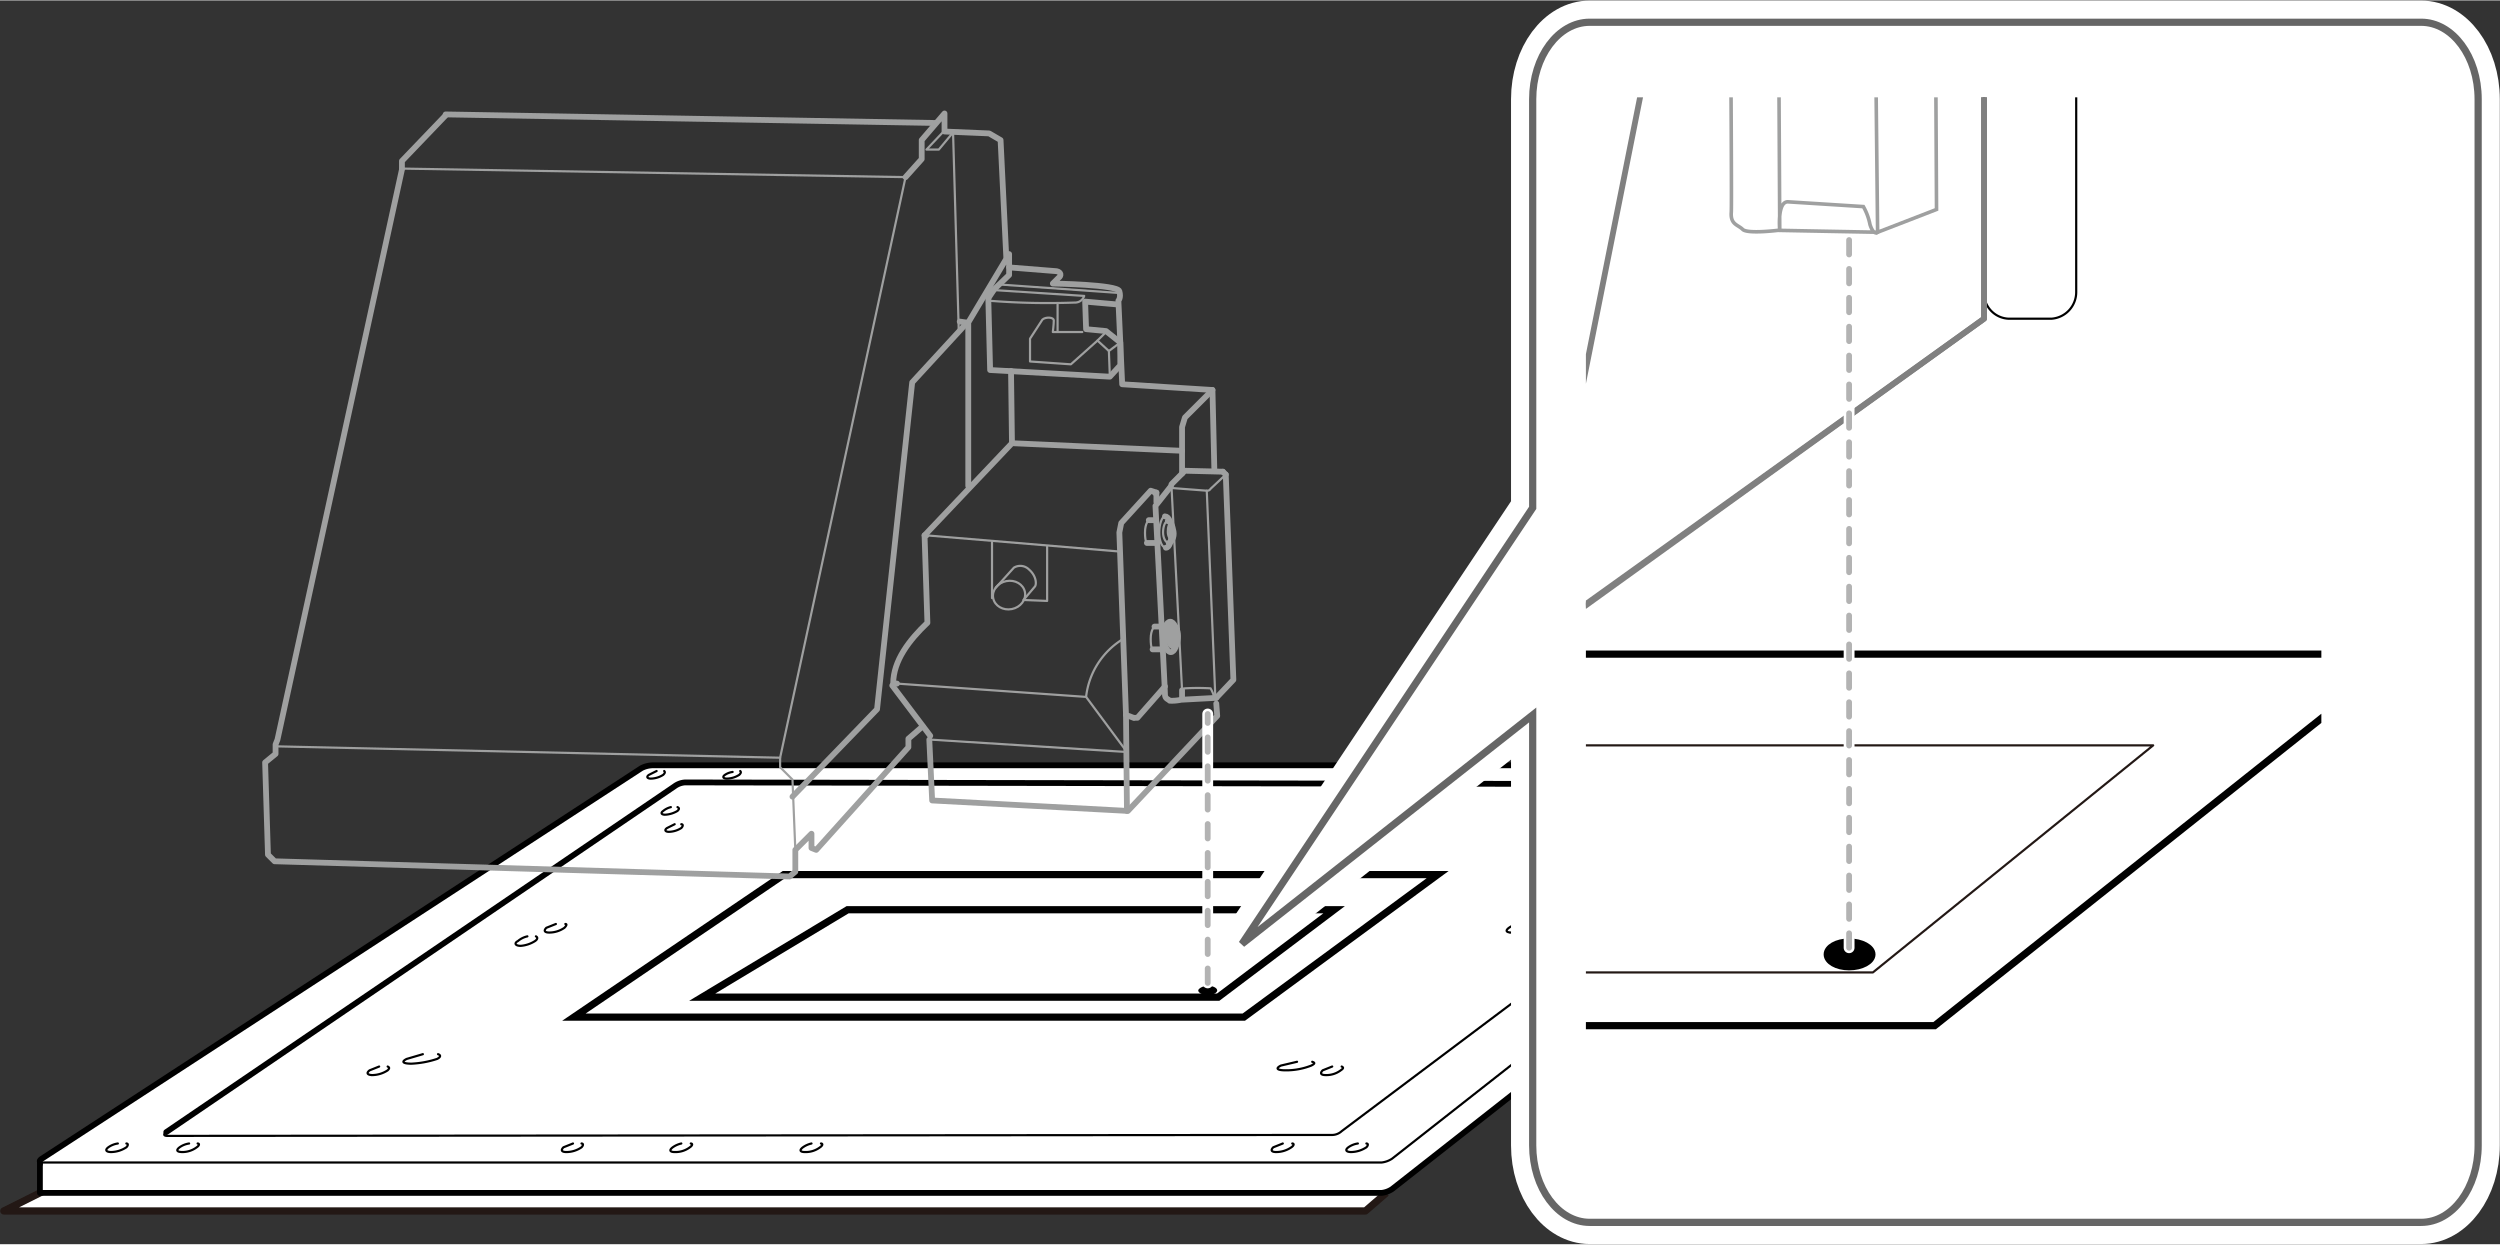 <svg xmlns="http://www.w3.org/2000/svg" xmlns:xlink="http://www.w3.org/1999/xlink" width="92.8mm" height="46.2mm" viewBox="0 0 263.1 130.9"><rect x="0" y="0" width="263.1" height="130.9" fill="#333333" stroke="none"/><defs><style>.cls-1,.cls-10,.cls-11,.cls-13,.cls-14,.cls-17,.cls-18,.cls-20,.cls-21,.cls-5,.cls-6,.cls-7,.cls-8,.cls-9{fill:none;}.cls-12,.cls-16,.cls-2,.cls-22,.cls-23,.cls-3,.cls-4{fill:#fff;}.cls-16,.cls-2{stroke:#231815;}.cls-10,.cls-11,.cls-13,.cls-16,.cls-18,.cls-2,.cls-20,.cls-21,.cls-3,.cls-7{stroke-linejoin:round;}.cls-14,.cls-19,.cls-2,.cls-8{stroke-width:0.76px;}.cls-19,.cls-3,.cls-4,.cls-5,.cls-6,.cls-7,.cls-8,.cls-9{stroke:#000;}.cls-10,.cls-11,.cls-13,.cls-16,.cls-18,.cls-20,.cls-21,.cls-3,.cls-7,.cls-9{stroke-linecap:round;}.cls-18,.cls-21,.cls-3,.cls-5,.cls-7{stroke-width:0.61px;}.cls-16,.cls-17,.cls-23,.cls-4,.cls-6,.cls-9{stroke-width:0.23px;}.cls-10,.cls-11,.cls-22,.cls-23{stroke:#9fa0a0;}.cls-10{stroke-width:0.61px;}.cls-11{stroke-width:0.23px;}.cls-13,.cls-20{stroke:#fff;}.cls-13{stroke-width:4.56px;}.cls-14{stroke:#666;}.cls-15{clip-path:url(#clip-path);}.cls-17,.cls-18{stroke:gray;}.cls-20{stroke-width:1.14px;}.cls-21{stroke:#b3b3b3;stroke-dasharray:1.52;}.cls-22{stroke-width:0.38px;}</style><clipPath id="clip-path"><rect class="cls-1" x="166.9" y="10.2" width="77.4" height="100.56"/></clipPath></defs><g id="オブジェクト"><polyline class="cls-2" points="4.8 125.2 0.4 127.4 143.7 127.4 145.9 125.5"/><path class="cls-3" d="M198.9,80.5,68.7,83.8a2.7,2.7,0,0,0-1.2.3L4.2,122.2v3.3H145.4a2.5,2.5,0,0,0,1.1-.4l52.2-41,.2-.2Z"/><path class="cls-4" d="M68.7,80.5a2.7,2.7,0,0,0-1.2.3L4.4,121.9c-.3.2-.3.4.1.4H145.4a2.5,2.5,0,0,0,1.1-.4l52.2-41c.3-.3.2-.4-.1-.4Z"/><path class="cls-5" d="M198.7,80.9c.3-.3.2-.4-.1-.4H68.7a2.7,2.7,0,0,0-1.2.3L4.4,121.9c-.3.2-.3.4.1.4"/><path class="cls-6" d="M17.6,119.5c-.4,0-.4-.2-.1-.4L71,82.7a2.1,2.1,0,0,1,1.1-.4l117.2.2c.3,0,.4.1.1.3L141.2,119a1.5,1.5,0,0,1-1.1.4Z"/><path class="cls-7" d="M17.5,119.1,71,82.7a2.1,2.1,0,0,1,1.1-.4l117.2.2"/><polygon class="cls-8" points="82.5 92 60.4 107 130.9 107 151.3 92 82.5 92"/><path class="cls-9" d="M12.4,120.3a2.3,2.3,0,0,0-1,.4c-.4.3-.2.5.3.5a3,3,0,0,0,1.6-.5c.2-.2.2-.4,0-.4"/><path class="cls-9" d="M142.9,120.3a2.3,2.3,0,0,0-1,.4c-.4.3-.2.5.3.5a3,3,0,0,0,1.6-.5c.2-.2.2-.4,0-.4"/><path class="cls-9" d="M140.2,112.2l-1,.4c-.3.3-.2.5.3.5a2.5,2.5,0,0,0,1.6-.5c.3-.2.3-.3.1-.4"/><path class="cls-9" d="M136.5,111.7l-1.7.4c-.6.3-.4.5.5.5a7.2,7.2,0,0,0,2.7-.5c.4-.2.4-.3.1-.4"/><path class="cls-9" d="M44.5,110.9l-1.7.5c-.6.3-.4.5.5.5a10,10,0,0,0,2.7-.5c.4-.2.4-.4.1-.5"/><path class="cls-9" d="M173.7,97l-1,.4c-.4.3-.2.5.3.5a3,3,0,0,0,1.6-.5c.2-.2.2-.3,0-.4"/><path class="cls-9" d="M161,98.5l-1,.5c-.3.2-.2.5.3.5a3.8,3.8,0,0,0,1.6-.5c.3-.2.3-.4.1-.5"/><path class="cls-9" d="M159.8,97.2a2.3,2.3,0,0,0-1,.4c-.4.3-.3.5.3.5a3,3,0,0,0,1.6-.5c.2-.2.2-.4,0-.4"/><path class="cls-9" d="M39.9,112.2l-1,.4c-.4.3-.2.5.3.5a3,3,0,0,0,1.6-.5c.2-.2.2-.3,0-.4"/><path class="cls-9" d="M71.7,120.3a2.5,2.5,0,0,0-.9.4c-.4.3-.3.5.2.5a2.5,2.5,0,0,0,1.6-.5c.3-.2.3-.4.1-.4"/><path class="cls-9" d="M85.4,120.3a2.5,2.5,0,0,0-.9.4c-.4.3-.3.5.2.5a2.5,2.5,0,0,0,1.6-.5c.3-.2.3-.4.1-.4"/><path class="cls-9" d="M60.3,120.3l-1,.4c-.3.3-.2.5.3.5a2.8,2.8,0,0,0,1.6-.5c.2-.2.2-.4,0-.4"/><path class="cls-9" d="M19.9,120.3a2.3,2.3,0,0,0-1,.4c-.4.3-.3.5.3.5a2.5,2.5,0,0,0,1.5-.5c.3-.2.3-.4.1-.4"/><path class="cls-9" d="M135,120.3l-1,.4c-.3.3-.2.5.3.5a2.8,2.8,0,0,0,1.6-.5c.3-.2.3-.4.1-.4"/><path class="cls-9" d="M194.1,81.1l-.8.4c-.3.2-.2.4.2.4a2.8,2.8,0,0,0,1.3-.4c.2-.2.2-.3,0-.4"/><path class="cls-9" d="M69.1,81.1l-.8.4c-.3.2-.2.4.2.4a2.5,2.5,0,0,0,1.3-.4c.2-.2.2-.3.1-.4"/><path class="cls-9" d="M176.1,84.9a2,2,0,0,0-.8.4c-.3.2-.2.4.2.4a2.2,2.2,0,0,0,1.3-.4c.2-.2.2-.3.1-.4"/><path class="cls-9" d="M172.3,86.7c-.3.1-.7.2-.8.4s-.3.4.2.4a2.8,2.8,0,0,0,1.3-.4c.2-.2.2-.4,0-.4"/><path class="cls-9" d="M55.5,98.5a2.3,2.3,0,0,0-1,.5c-.4.2-.3.5.3.5a3.3,3.3,0,0,0,1.5-.5c.3-.2.3-.4.1-.5"/><path class="cls-9" d="M58.5,97.2l-1,.4c-.3.3-.2.5.3.5a2.8,2.8,0,0,0,1.6-.5c.2-.2.3-.4.1-.4"/><path class="cls-9" d="M70.6,84.9a2,2,0,0,0-.8.4c-.3.2-.2.4.2.4a2.8,2.8,0,0,0,1.3-.4c.2-.2.2-.3,0-.4"/><path class="cls-9" d="M71,86.7l-.8.4c-.3.2-.2.4.2.4a2.5,2.5,0,0,0,1.3-.4c.2-.2.2-.4,0-.4"/><path class="cls-9" d="M187,81.2a1.9,1.9,0,0,0-.8.3c-.3.2-.2.4.2.4a2.8,2.8,0,0,0,1.3-.4c.2-.2.2-.3,0-.4"/><path class="cls-9" d="M77.1,81.2a1.9,1.9,0,0,0-.8.3c-.3.2-.2.4.2.4a2.5,2.5,0,0,0,1.3-.4c.2-.2.2-.3.1-.4"/><polygon class="cls-8" points="140.4 95.7 89.2 95.7 73.9 104.9 128.2 104.9 140.4 95.7"/><path d="M128.1,104.2c0,.2-.4.5-1,.5s-1-.3-1-.5.5-.5,1-.5S128.1,103.9,128.1,104.2Z"/><polyline class="cls-2" points="198.9 84 202.7 81.1 198.9 81.2"/></g><g id="レイヤー_5" data-name="レイヤー 5"><path class="cls-10" d="M128,73.4l-3.7.2a4.5,4.5,0,0,1-1.2.1c-.2-.2-.5-.2-.5-.7s-1-19.8-1-19.8l1.5-1.9"/><path class="cls-11" d="M124.4,73.3v.3s-.2-1.2.3-1.2a24,24,0,0,1,2.7,0,3.7,3.7,0,0,1,.4,1"/><line class="cls-10" x1="124.4" y1="72.6" x2="124.4" y2="73.3"/><line class="cls-11" x1="123.3" y1="51.4" x2="124.4" y2="72.6"/><line class="cls-11" x1="127.9" y1="73.3" x2="127" y2="51.6"/><polyline class="cls-10" points="129 49.9 129.8 71.5 128 73.4 127.9 73.3"/><path class="cls-11" d="M122.7,57.6c-.4,0-.7-.7-.7-1.6s.3-1.7.6-1.7"/><path class="cls-10" d="M122.6,54.3c.4,0,.7.7.7,1.6s-.2,1.7-.6,1.7"/><path class="cls-11" d="M123,57.1h0c-.3,0-.6-.5-.6-1.1s.2-1.2.5-1.2"/><path class="cls-10" d="M122.9,54.8c.3,0,.5.5.6,1.1s-.2,1.1-.5,1.2"/><path class="cls-11" d="M123.3,56.7c-.2,0-.4-.3-.4-.8s.1-.8.3-.8"/><ellipse class="cls-10" cx="123.2" cy="66.9" rx="0.7" ry="1.6" transform="translate(-1.5 2.9) rotate(-1.3)"/><ellipse class="cls-10" cx="123.5" cy="66.9" rx="0.5" ry="1.1" transform="translate(-1.4 2.6) rotate(-1.2)"/><path class="cls-10" d="M123.8,67.6c-.2.1-.4-.3-.4-.7s.2-.8.4-.8"/><path class="cls-11" d="M129,49.9l-1.6,1.5a.4.4,0,0,1-.4.2l-3.9-.3h0"/><line class="cls-10" x1="128.7" y1="49.6" x2="129" y2="49.9"/><polyline class="cls-10" points="123.2 51.2 123.3 50.9 124.7 49.5 128.7 49.6 128.7 49.6"/><polyline class="cls-11" points="117.9 36 116.7 36.9 116.8 39.6"/><line class="cls-11" x1="115.5" y1="35.8" x2="116.7" y2="36.9"/><line class="cls-11" x1="111.3" y1="32" x2="111.3" y2="34.8"/><path class="cls-10" d="M119.4,75.5h.3l2.9-3.3"/><polyline class="cls-10" points="121.7 52.8 121.7 51.8 121.6 51.9"/><line class="cls-11" x1="97.5" y1="56.3" x2="117.8" y2="58"/><polyline class="cls-10" points="124.4 47.4 106.5 46.6 97.3 56.3 97.5 56.3"/><polyline class="cls-10" points="97.8 77.8 98.1 84.2 118.7 85.3 128.1 75.3 128 74"/><path class="cls-11" d="M94.4,71.9l19.9,1.4a8.2,8.2,0,0,1,3.9-6.1"/><path class="cls-10" d="M97.3,56.3l.3,9.2c-1.9,1.8-3.6,4-3.6,6.4h.4"/><path class="cls-10" d="M127.8,49.5l-.2-8.5-9.5-.6-.4-8.8s.3-.3.1-1-7-.8-7-.8l.6-.6c.3-.2.3-.6-.2-.7l-5-.4V26.7l-4.3,7.2V51.1"/><polyline class="cls-10" points="127.6 41 124.7 43.9 124.4 44.9 124.4 49.8"/><line class="cls-10" x1="106.4" y1="39" x2="106.5" y2="46.6"/><polyline class="cls-10" points="117.6 32 114.2 31.7 114.3 34.6 116.4 34.8 117.9 36 117.9 38.4 116.8 39.6 104.2 38.9 104 31 106.2 28.9 106.2 28.1"/><line class="cls-11" x1="117.9" y1="30.8" x2="105.2" y2="29.9"/><path class="cls-11" d="M116.3,35l-.8.8-2.8,2.5-4.3-.3V35.6l1.3-2c.3-.3,1.2-.3,1.2.1s-.1,1.2-.1,1.2h3.1"/><path class="cls-11" d="M104,31.6a77.5,77.5,0,0,0,9.1.2,1,1,0,0,0,1-.7l-9.3-.6-.6.9"/><ellipse class="cls-11" cx="106.2" cy="62.6" rx="1.7" ry="1.5" transform="translate(-10 21.4) rotate(-11)"/><line class="cls-11" x1="104.4" y1="57" x2="104.4" y2="62.9"/><polyline class="cls-11" points="110.2 57.5 110.2 63.2 107.7 63.1"/><path class="cls-11" d="M104.8,61.8l1.9-2.1a1.3,1.3,0,0,1,1.6.2c.8.7.8,1.6.6,1.8L107.8,63"/><polyline class="cls-10" points="119.3 75.5 118.5 75.2 117.8 56 118 55 121.1 51.6 121.7 51.8"/><line class="cls-10" x1="120.7" y1="57.1" x2="121.8" y2="57.1"/><path class="cls-11" d="M120.9,54.7s-.4.3-.4,1.3.2,1.1.2,1.1"/><line class="cls-10" x1="121.5" y1="54.7" x2="120.9" y2="54.7"/><line class="cls-10" x1="121.3" y1="68.3" x2="122.4" y2="68.3"/><path class="cls-11" d="M121.5,65.9s-.4.3-.4,1.3.2,1.1.2,1.1"/><line class="cls-10" x1="122.1" y1="65.9" x2="121.5" y2="65.9"/><path class="cls-11" d="M114.3,73.3l4.3,5.8"/><line class="cls-10" x1="118.5" y1="75.2" x2="118.6" y2="85.3"/><line class="cls-11" x1="98" y1="77.8" x2="118.6" y2="79.1"/><line class="cls-10" x1="93.9" y1="72.1" x2="97.9" y2="77.4"/><polyline class="cls-10" points="97.1 76.4 95.6 77.7 95.6 78.6 85.9 89.4 85.4 89.2 85.4 87.7 83.7 89.4 83.7 91.7 83.1 92.2 28.9 90.6 28.2 89.9 27.9 80.2 29 79.3 29 78.3 29.2 77.8 42.3 17.8"/><polyline class="cls-10" points="46.9 12.1 42.3 16.9 42.3 17.7"/><polyline class="cls-11" points="42.3 17.7 95.3 18.6 82.1 79.7 82.1 80.7 83.4 82 83.7 89.4"/><line class="cls-11" x1="28.9" y1="78.5" x2="82.1" y2="79.7"/><line class="cls-10" x1="46.9" y1="12" x2="98.4" y2="12.9"/><polyline class="cls-10" points="95.3 18.6 97 16.7 97 14.7 99.4 11.9 99.4 13.8 104.1 14 105.3 14.7 105.9 27"/><polyline class="cls-11" points="99.3 13.8 97.5 15.7 98.8 15.7 100.3 13.9 100.9 34.8"/><line class="cls-10" x1="101.7" y1="33.9" x2="101" y2="33.8"/><polyline class="cls-10" points="101.7 34 96 40.2 92.3 74.6 83.4 83.8"/></g><g id="吹き出し"><path class="cls-12" d="M167.3,128.6h87.5c3.3,0,6-3.6,6-8.1V10.4c0-4.5-2.7-8.1-6-8.1H167.3c-3.3,0-6,3.6-6,8.1v43L130.7,99.3l30.6-24.1v45.3C161.3,125,164,128.6,167.3,128.6Z"/><path class="cls-13" d="M167.3,128.6h87.5c3.3,0,6-3.6,6-8.1V10.4c0-4.5-2.7-8.1-6-8.1H167.3c-3.3,0-6,3.6-6,8.1v43L130.7,99.3l30.6-24.1v45.3C161.3,125,164,128.6,167.3,128.6Z"/><path class="cls-14" d="M167.3,128.6h87.5c3.3,0,6-3.6,6-8.1V10.4c0-4.5-2.7-8.1-6-8.1H167.3c-3.3,0-6,3.6-6,8.1v43L130.7,99.3l30.6-24.1v45.3C161.3,125,164,128.6,167.3,128.6Z"/><g class="cls-15"><line class="cls-6" x1="344.3" y1="45.1" x2="228.5" y2="139"/><polyline class="cls-8" points="34.4 107.9 203.6 107.9 252.8 68.8 87.4 68.8"/><path class="cls-9" d="M220.7,121.1c1-.6,1-1,.2-1.2"/><path class="cls-9" d="M217.1,120a14.3,14.3,0,0,0-4.1,1.1"/><polyline class="cls-16" points="66.8 102.3 197.1 102.3 226.6 78.4 103.5 78.4"/><path class="cls-9" d="M208.8-39.2V30.7a2.7,2.7,0,0,0,2.6,2.8h4.5a2.8,2.8,0,0,0,2.6-2.8V-39.2"/><polyline class="cls-17" points="130.3 89.8 208.8 33.5 208.8 -77.7"/><polyline class="cls-18" points="130.6 89.8 208.8 33.5 208.8 -75.9"/><polyline class="cls-18" points="187.3 -63.5 166.2 42.3 126.7 69.3"/><polyline class="cls-18" points="129.7 90.2 208.8 33.5 208.8 -77.6"/><path class="cls-19" d="M197,100.4c0,.7-1.1,1.3-2.4,1.3s-2.3-.6-2.3-1.3,1-1.3,2.3-1.3S197,99.7,197,100.4Z"/><line class="cls-20" x1="194.6" y1="99.7" x2="194.6" y2="25.1"/><line class="cls-21" x1="194.6" y1="99.7" x2="194.6" y2="25.1"/><path class="cls-22" d="M187-32.1l.3,56.3s-.3-3.1.9-3l7.9.5a6.2,6.2,0,0,1,.7,1.9c.4,1.2.8.8.8.8l-10.5-.2s-3.2.4-3.7-.1-1.3-.5-1.2-1.8-.3-52-.3-52l4.6-2.5"/><polyline class="cls-22" points="203.5 -33.8 203.8 22 197.6 24.4 197 -31.3"/><ellipse class="cls-23" cx="185.6" cy="5.9" rx="4.1" ry="1.9" transform="translate(176.4 191.3) rotate(-89)"/><ellipse class="cls-23" cx="186.3" cy="5.9" rx="2.8" ry="1.5" transform="translate(177.1 192.1) rotate(-89)"/><path class="cls-23" d="M187.2,7.9c-.6,0-1.1-.9-1.1-2s.6-2,1.2-2"/></g><line class="cls-20" x1="127.1" y1="103.4" x2="127.1" y2="75.1"/><line class="cls-21" x1="127.1" y1="103.4" x2="127.1" y2="75.1"/></g></svg>